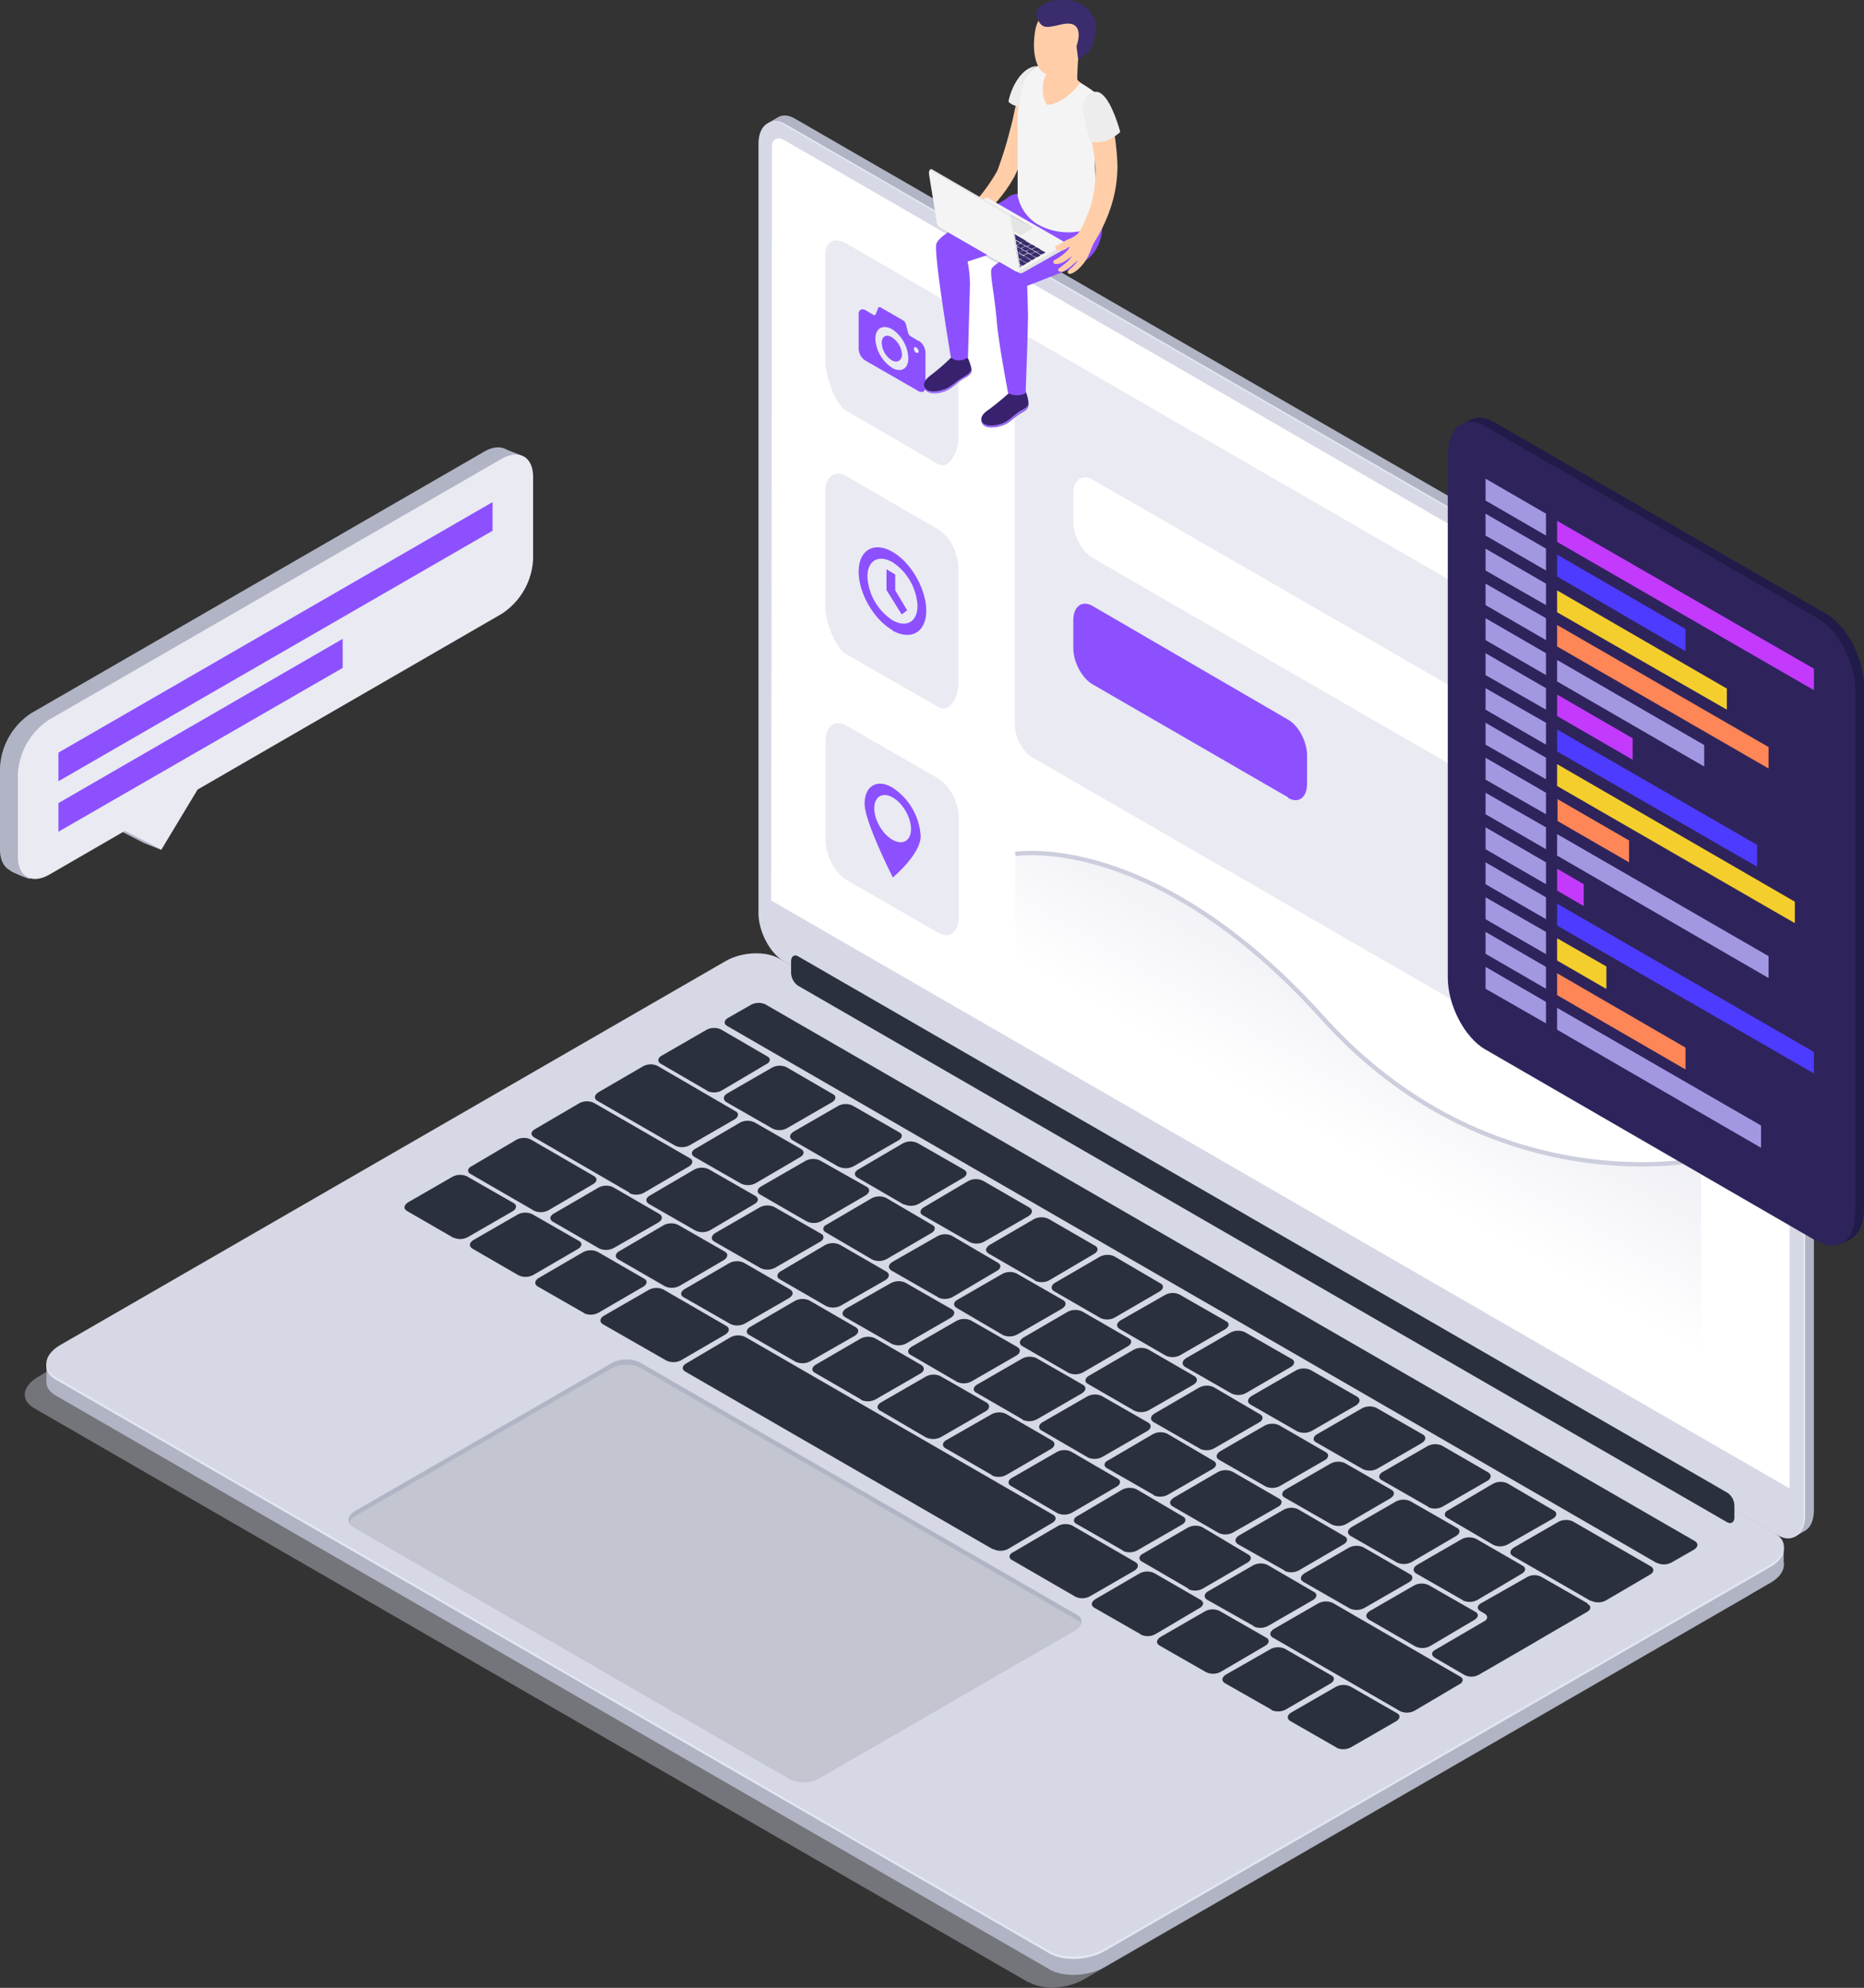 <svg xmlns="http://www.w3.org/2000/svg" viewBox="0 0 468.9 500"><rect x="0" y="0" width="468.9" height="500" fill="#333333" stroke="none"/><defs><linearGradient id="Безымянный_градиент_15" x1="-216.9" x2="-216.9" y1="2341.6" y2="2174.3" gradientTransform="matrix(.87 .5 0 1.15 510 -2294.9)" gradientUnits="userSpaceOnUse"><stop offset=".2" stop-color="#fff" stop-opacity="0"/><stop offset="1" stop-color="#fff" stop-opacity=".2"/></linearGradient><linearGradient id="Безымянный_градиент_7" x1="285.6" x2="285.6" y1="433.2" y2="478.4" gradientTransform="matrix(.87 .5 0 1.15 94.3 -401.2)" gradientUnits="userSpaceOnUse"><stop offset="0" stop-color="#e9eaf2" stop-opacity=".8"/><stop offset="1" stop-color="#e9eaf2" stop-opacity="0"/></linearGradient><style>.cls-1{fill:#b1b4c4}.cls-2{fill:#e4e7f2}.cls-3{fill:#d6d8e5}.cls-4{fill:#fff}.cls-7{fill:#2b303f}.cls-9{fill:#e9eaf2}.cls-10{fill:#8c50ff}.cls-13{fill:#ffcea9}.cls-14{fill:#38226d}.cls-15{fill:#9c73ff}.cls-16{fill:#f4f4f4}.cls-17{fill:#3a2c6d}.cls-19{fill:#e5e5e5}.cls-20{fill:#ededed}.cls-21{fill:#211b49}.cls-23{fill:#a298e2}.cls-24{fill:#c33afc}.cls-25{fill:#f4ce2c}.cls-26{fill:#ff8657}.cls-27{fill:#4d3bff}</style></defs><g id="Слой_2" data-name="Слой 2"><g id="Слой_1-2" data-name="Слой 1"><g id="Laptop"><path d="M450 384.6L200 240.2c-3.6-2-6.4-7.4-6.4-12.1V34.6c0-4.7 2.8-6.8 6.3-4.8L450 174.2c3.5 2 6.3 7.5 6.3 12.2v193.4c0 4.7-2.8 6.9-6.3 4.8z" class="cls-1"/><path d="M451.3 386.6l2.8-1.6-1.2-8.2-1.6 9.8zM193.1 31l2.8-1.6 3.9 2.3-4.3.6-2.4-1.3z" class="cls-1"/><path d="M447.8 386L197.6 241.6c-3.5-2-6.3-7.5-6.3-12.2V36c0-4.7 2.8-6.8 6.3-4.8l250.2 144.4c3.5 2 6.3 7.5 6.3 12.1v193.5c0 4.6-2.8 6.8-6.4 4.8z" class="cls-2"/><path d="M447.3 386.2L197.2 241.8c-3.5-2-6.4-7.5-6.4-12.1V36.2c0-4.7 2.9-6.8 6.4-4.8l250.1 144.4c3.5 2 6.4 7.5 6.4 12.1v193.5c0 4.7-2.9 6.8-6.4 4.8z" class="cls-3"/><path d="M450.2 374.4L194 226.5l.2-189.5c0-2 1.3-2.7 3-1.8l250 144.4a6.7 6.7 0 013 5.3z" class="cls-4"/><path fill="url(#Безымянный_градиент_15)" d="M450.1 374.4L194 226.5V37c0-2 1.4-2.7 3-1.8l250.2 144.4a6.7 6.7 0 013 5.3z" opacity=".5"/><path fill="#d6d8e5" d="M258.7 498.6L8.6 354.2c-3.5-2-3.1-5.5 1-7.9L177 249.6c4-2.3 10.2-2.6 13.7-.6l250.1 144.4c3.5 2 3 5.6-1 8L272.4 498c-4.1 2.3-10.2 2.6-13.7.5z" opacity=".4"/><path d="M264.1 495.4L14 351c-3.5-2-3-5.6 1-7.9l167.6-96.7c4-2.4 10.1-2.6 13.6-.6l250.2 144.4c3.5 2 3 5.6-1 7.9l-167.6 96.7c-4 2.3-10.2 2.6-13.7.6z" class="cls-1"/><path d="M11.7 347.7V343l5.3 2.2-5.3 2.5zM448.7 393.7V389l-3.9 1.3 2.6 3.8 1.3-.5z" class="cls-1"/><path d="M264.1 491.4L14 347c-3.5-2-3-5.6 1-7.9l167.6-96.7c4-2.4 10.1-2.6 13.6-.6l250.2 144.4c3.5 2 3 5.6-1 7.9l-167.6 96.7c-4 2.3-10.2 2.6-13.7.6z" class="cls-2"/><path d="M264.1 490.8L14 346.4c-3.5-2-3-5.6 1-8l167.6-96.7c4-2.3 10.1-2.6 13.6-.5l250.2 144.4c3.5 2 3 5.5-1 7.9l-167.6 96.7c-4 2.3-10.2 2.6-13.7.6z" class="cls-3"/><path d="M178 274.4l-11.7-6.8c-1-.5-.9-1.5.2-2.1l11.1-6.4a4.1 4.1 0 013.7-.2l11.7 6.8c1 .5.8 1.5-.3 2l-11 6.5a4.1 4.1 0 01-3.8.2zM194.4 283.9l-11.7-6.7c-.9-.6-.8-1.6.3-2.2l11.1-6.4a4.1 4.1 0 013.7-.2l11.7 6.8c1 .5.8 1.5-.3 2.1l-11.1 6.4a4 4 0 01-3.7.2zM211 293.5l-11.6-6.7c-1-.6-.8-1.5.3-2.2l11.1-6.4a4 4 0 013.7-.1l11.7 6.7c1 .5.8 1.5-.3 2.1l-11.1 6.4a4.2 4.2 0 01-3.7.2zM227.4 303l-11.7-6.8c-1-.6-.8-1.5.3-2.1l11.1-6.5a4.1 4.1 0 013.7-.1l11.7 6.7c1 .6.8 1.5-.3 2.1l-11.1 6.5a4.1 4.1 0 01-3.7.1zM243.9 312.4l-11.7-6.7c-1-.5-.8-1.5.3-2.1l11-6.5a4.1 4.1 0 013.8-.1l11.6 6.7c1 .6.9 1.5-.2 2.2l-11.1 6.4a4.1 4.1 0 01-3.7.1zM260.3 322l-11.6-6.7c-1-.6-.8-1.5.3-2.2l11-6.4a4.1 4.1 0 013.8-.1l11.6 6.7c1 .5.9 1.5-.2 2.1L264 322a4.1 4.1 0 01-3.7.1zM276.8 331.5l-11.6-6.7c-1-.6-.8-1.6.3-2.2l11-6.4a4.1 4.1 0 013.8-.2l11.6 6.8c1 .5.8 1.5-.3 2.1l-11 6.4a4 4 0 01-3.8.2zM293.3 341l-11.6-6.7c-1-.6-.9-1.5.2-2.2l11.2-6.4a4 4 0 013.6-.1l11.7 6.7c1 .5.8 1.5-.3 2.1l-11.1 6.4a4.1 4.1 0 01-3.7.2zM309.8 350.5l-11.7-6.7c-.9-.6-.8-1.5.3-2.2l11.1-6.4a4.1 4.1 0 013.7-.1l11.7 6.7c1 .5.8 1.5-.3 2.1l-11 6.4a4.1 4.1 0 01-3.8.2zM326.3 360l-11.7-6.7c-1-.6-.8-1.5.3-2.2l11.1-6.4a4.1 4.1 0 013.7-.1l11.7 6.7c.9.6.8 1.5-.3 2.2l-11.1 6.4a4.1 4.1 0 01-3.7.1zM342.8 369.5l-11.7-6.7c-1-.5-.8-1.5.3-2.1l11.1-6.4a4.1 4.1 0 013.7-.2l11.7 6.7c1 .6.8 1.5-.3 2.2l-11.1 6.4a4.1 4.1 0 01-3.7.1zM359.3 379l-11.7-6.7c-1-.5-.8-1.5.3-2.1l11.1-6.4a4.1 4.1 0 013.7-.2l11.6 6.7c1 .6.9 1.6-.2 2.2l-11.1 6.4a4.1 4.1 0 01-3.7.2zM375.7 388.6l-11.6-6.8c-1-.5-.8-1.5.3-2l11-6.5a4.1 4.1 0 013.8-.2l11.6 6.8c1 .5.9 1.5-.2 2.1l-11.2 6.4a4.1 4.1 0 01-3.7.2zM400.2 402.7l-19.6-11.3c-1-.6-.8-1.5.3-2.2l11.1-6.4a4.1 4.1 0 013.7-.1l19.6 11.3c.9.6.8 1.5-.3 2.1l-11.1 6.5a4.1 4.1 0 01-3.7 0zM186.4 297.7l-11.7-6.7c-1-.6-.8-1.5.3-2.1l11.1-6.5a4.1 4.1 0 013.7-.1l11.7 6.7c1 .6.8 1.5-.3 2.1l-11.1 6.5a4.1 4.1 0 01-3.7.1zM202.9 307.2l-11.6-6.7c-1-.5-.9-1.5.2-2.1l11.1-6.4a4.1 4.1 0 013.7-.1l11.7 6.6c1 .6.8 1.5-.3 2.2l-11 6.4a4.1 4.1 0 01-3.8.1zM219.4 316.8l-11.6-6.8c-1-.5-.9-1.5.2-2l11.1-6.5a4.1 4.1 0 013.8-.2l11.6 6.8c1 .5.8 1.5-.3 2.1l-11 6.4a4.1 4.1 0 01-3.8.2zM236 326.3l-11.7-6.7c-1-.6-.9-1.5.2-2.2l11.2-6.4a4.1 4.1 0 013.7-.2l11.6 6.8c1 .6.8 1.5-.3 2.1l-11 6.5a4.1 4.1 0 01-3.8.1zM252.3 335.8l-11.6-6.8c-1-.6-.9-1.5.2-2.1l11.1-6.4a4 4 0 013.7-.2l11.7 6.7c1 .6.8 1.5-.3 2.2l-11.1 6.4a4.1 4.1 0 01-3.7.2zM268.8 345.3l-11.6-6.7c-1-.6-.8-1.5.3-2.2l11-6.4a4.1 4.1 0 013.8-.1l11.6 6.7c1 .5.8 1.5-.3 2.1l-11 6.4a4.1 4.1 0 01-3.8.2zM285.3 354.8l-11.6-6.7c-1-.5-.8-1.5.3-2.1l11-6.4a4.1 4.1 0 013.8-.2l11.6 6.7c1 .6.9 1.5-.2 2.2l-11.2 6.4a4.1 4.1 0 01-3.7.1zM301.9 364.4l-11.7-6.7c-1-.6-.8-1.6.3-2.2l11-6.4a4.1 4.1 0 013.8-.2l11.6 6.8c1 .5.9 1.5-.2 2.1l-11.1 6.4a4.1 4.1 0 01-3.8.2zM318.4 373.9l-11.7-6.7c-1-.6-.8-1.5.3-2.2l11.1-6.4a4.1 4.1 0 013.7-.1l11.6 6.7c1 .5.9 1.5-.2 2.1l-11.1 6.4a4.1 4.1 0 01-3.7.2zM334.9 383.4l-11.7-6.7c-1-.5-.8-1.5.3-2.1l11.1-6.4a4.1 4.1 0 013.7-.2l11.7 6.7c1 .6.8 1.5-.3 2.2l-11 6.4a4.1 4.1 0 01-3.8.1zM351.4 393l-11.7-6.7c-.9-.6-.8-1.5.3-2.2l11.1-6.4a4.1 4.1 0 013.7-.1l11.7 6.7c1 .5.8 1.5-.3 2.1l-11.1 6.5a4.1 4.1 0 01-3.7.1zM368 402.5l-11.7-6.7c-1-.6-.9-1.5.2-2.2l11.1-6.4a4.1 4.1 0 013.8-.1l11.6 6.7c1 .6.8 1.5-.3 2.1l-11 6.5a4.1 4.1 0 01-3.8.1zM169.9 288.2l-19.6-11.3c-1-.6-.8-1.5.3-2.2l11-6.4a4 4 0 013.8-.2l19.6 11.4c1 .5.8 1.5-.3 2.1l-11.1 6.4a4.1 4.1 0 01-3.7.2zM399.4 403.3l-11.7-6.7a3.8 3.8 0 00-3.4 0l-11.8 6.7c-1 .6-1 1.5 0 2l1 .6c.8.5.8 1.3 0 1.8L361 415c-1 .6-1 1.4 0 2l7.4 4.3a3.8 3.8 0 003.5 0l11.6-6.7 2.4-1.4 1.7-1 1.7-1 10-5.8c1-.6 1-1.5 0-2zM114 311.3l-11.6-6.7c-1-.6-.8-1.5.3-2.2l11.1-6.4a4.1 4.1 0 013.7-.1l11.7 6.7c.9.5.8 1.5-.3 2.1l-11.1 6.4a4.1 4.1 0 01-3.7.2zM130.5 320.8l-11.6-6.7c-1-.6-.9-1.5.2-2.2l11.1-6.4a4.1 4.1 0 013.7-.1l11.7 6.7c1 .5.8 1.5-.3 2.1l-11 6.4a4.1 4.1 0 01-3.8.2zM147 330.3l-11.7-6.7c-1-.6-.8-1.6.3-2.2l11-6.4a4.1 4.1 0 013.8-.1l11.6 6.7c1 .5.8 1.5-.3 2.1l-11 6.4a4.1 4.1 0 01-3.8.2zM287 411.1l-11.7-6.7c-1-.6-.8-1.5.3-2.2l11-6.4a4.1 4.1 0 013.8-.1l11.6 6.7c1 .6.8 1.5-.3 2.1l-11 6.5a4 4 0 01-3.8.1zM303.4 420.6l-11.7-6.7c-1-.6-.8-1.5.3-2.2l11.1-6.4a4.1 4.1 0 013.7-.1l11.7 6.7c1 .5.8 1.5-.3 2.1l-11.1 6.5a4.1 4.1 0 01-3.7.1zM319.8 430l-11.6-6.6c-1-.6-.9-1.5.2-2.2l11.2-6.4a4.1 4.1 0 013.6-.1l11.7 6.7c1 .5.8 1.5-.3 2.1l-11 6.4a4.1 4.1 0 01-3.8.2zM336.3 439.6l-11.7-6.7c-1-.6-.8-1.6.3-2.2l11.1-6.4a4.1 4.1 0 013.7-.1l11.7 6.7c1 .5.8 1.5-.3 2.1l-11.1 6.4a4.1 4.1 0 01-3.8.2zM167.6 342.2l-15.9-9.1c-1-.6-.8-1.6.3-2.2l11.1-6.4a4.1 4.1 0 013.7-.2l15.9 9.2c1 .6.8 1.5-.3 2.2l-11 6.4a4.1 4.1 0 01-3.8.1zM270.5 401.6l-15.9-9.2c-1-.5-.8-1.5.3-2l11.1-6.5a4.1 4.1 0 013.7-.2l15.9 9.2c1 .6.8 1.5-.3 2.2l-11.1 6.4a4 4 0 01-3.7.1zM249.8 389.7L172.4 345c-1-.6-.8-1.5.3-2.1l11-6.5a4.1 4.1 0 013.8-.1l77.4 44.7c1 .6.8 1.5-.3 2.1l-11 6.5a4.1 4.1 0 01-3.8 0zM174.9 309.5l-11.7-6.7c-.9-.6-.8-1.5.3-2.1l11.1-6.5a4.1 4.1 0 013.7-.1l11.7 6.7c1 .6.8 1.5-.3 2.1l-11 6.5a4.1 4.1 0 01-3.8.1zM191.4 319l-11.7-6.7c-1-.6-.8-1.5.3-2.2l11.1-6.4a4.1 4.1 0 013.7-.1l11.7 6.7c1 .5.8 1.5-.3 2.1l-11.1 6.4a4.1 4.1 0 01-3.7.2zM207.8 328.5l-11.6-6.7c-1-.5-.8-1.5.3-2.1l11-6.5a4.1 4.1 0 013.8-.1l11.6 6.7c1 .6.9 1.5-.2 2.2l-11.2 6.4a4.1 4.1 0 01-3.7.1zM224.3 338l-11.7-6.7c-1-.6-.8-1.5.3-2.2l11.1-6.3a4.1 4.1 0 013.7-.2l11.7 6.7c1 .6.8 1.5-.3 2.2l-11.1 6.4a4.1 4.1 0 01-3.7.1zM240.8 347.6l-11.7-6.8c-1-.5-.8-1.5.3-2.1l11.1-6.4a4.1 4.1 0 013.7-.2l11.7 6.7c1 .6.8 1.6-.3 2.2l-11.1 6.4a4.1 4.1 0 01-3.7.2zM257.2 357l-11.6-6.7c-1-.5-.8-1.5.3-2.1l11.1-6.4a4.1 4.1 0 013.7-.2l11.7 6.7c1 .6.8 1.5-.3 2.2l-11.1 6.4a4.1 4.1 0 01-3.8.2zM273.7 366.6l-11.7-6.8c-.9-.5-.8-1.5.3-2.1l11.1-6.4a4.1 4.1 0 013.7-.2l11.7 6.7c1 .6.8 1.6-.3 2.2l-11.1 6.4a4.1 4.1 0 01-3.7.2zM290.2 376l-11.7-6.7c-1-.5-.8-1.5.3-2l11.1-6.5a4.1 4.1 0 013.7-.2l11.6 6.8c1 .5.9 1.5-.2 2.1l-11.1 6.4a4.1 4.1 0 01-3.7.2zM306.6 385.6l-11.6-6.7c-1-.6-.8-1.5.3-2.2l11-6.4a4.1 4.1 0 013.8-.1l11.6 6.7c1 .5.9 1.5-.2 2.1l-11.2 6.4a4.1 4.1 0 01-3.7.2zM323.1 395l-11.7-6.6c-.9-.6-.8-1.5.3-2.2l11.1-6.4a4.1 4.1 0 013.7-.2l11.7 6.8c1 .5.8 1.5-.3 2.1l-11 6.4a4.1 4.1 0 01-3.8.2zM339.6 404.6l-11.7-6.7c-1-.6-.8-1.5.3-2.2l11.1-6.4a4.1 4.1 0 013.7-.1l11.6 6.7c1 .5.9 1.5-.2 2.1l-11.1 6.4a4.1 4.1 0 01-3.7.2z" class="cls-7"/><path d="M356 414.1l-11.6-6.7c-1-.6-.9-1.5.2-2.2l11.1-6.4a4.1 4.1 0 013.7-.1l11.7 6.7c1 .5.8 1.5-.3 2.1l-11 6.5a4.1 4.1 0 01-3.8.1zM158.4 300l-24-13.9c-1-.6-.9-1.5.2-2.1l11.1-6.5a4.1 4.1 0 013.7-.1l24.1 13.9c1 .5.8 1.5-.2 2.1L162 300a4.1 4.1 0 01-3.7.1zM150.7 314l-11.6-6.7c-1-.6-.8-1.5.3-2.1l11-6.4a4.1 4.1 0 013.8-.2l11.6 6.7c1 .6.9 1.5-.2 2.2l-11.2 6.4a4.1 4.1 0 01-3.7.1zM167.2 323.5l-11.6-6.7c-1-.5-.9-1.5.2-2.1l11.1-6.5a4.1 4.1 0 013.7-.1l11.7 6.7c1 .6.8 1.5-.3 2.2l-11 6.4a4.1 4.1 0 01-3.8.1zM183.7 333l-11.7-6.7c-1-.5-.8-1.5.3-2.1l11-6.4a4.1 4.1 0 013.8-.2l11.6 6.7c1 .6.9 1.5-.2 2.2l-11.1 6.4a4.1 4.1 0 01-3.7.1zM200.1 342.5l-11.6-6.7c-1-.5-.8-1.5.3-2.1l11-6.4a4.1 4.1 0 013.8-.2l11.6 6.7c1 .6.9 1.5-.2 2.2l-11.2 6.4a4.1 4.1 0 01-3.7.1zM216.6 352l-11.6-6.7c-1-.5-.8-1.5.3-2.1l11-6.4a4.1 4.1 0 013.8-.2l11.6 6.7c1 .6.9 1.6-.2 2.2l-11.1 6.4a4.1 4.1 0 01-3.8.2zM233 361.6l-11.6-6.8c-1-.5-.8-1.5.3-2.1l11.1-6.4a4.1 4.1 0 013.7-.2l11.7 6.7c.9.6.8 1.6-.3 2.2l-11.1 6.4a4.1 4.1 0 01-3.7.2zM249.5 371l-11.6-6.7c-1-.5-.9-1.5.2-2.1l11.2-6.4a4.1 4.1 0 013.7-.2l11.6 6.7c1 .6.8 1.6-.3 2.2l-11 6.4a4.1 4.1 0 01-3.8.2zM266 380.6l-11.6-6.8c-1-.5-.9-1.5.2-2.1l11.1-6.4a4 4 0 013.7-.2l11.7 6.8c1 .5.8 1.5-.3 2.1l-11 6.4a4.1 4.1 0 01-3.8.2zM282.5 390l-11.7-6.7c-1-.5-.8-1.5.3-2l11-6.5a4.1 4.1 0 013.8-.2l11.6 6.8c1 .5.9 1.5-.2 2.1l-11.1 6.4a4.1 4.1 0 01-3.7.2zM299 399.6l-11.7-6.8c-1-.5-.8-1.5.2-2l11.2-6.5a4.1 4.1 0 013.7-.2L314 391c1 .5.8 1.5-.3 2.1l-11 6.4a4.1 4.1 0 01-3.8.2zM315.4 409l-11.7-6.6c-1-.6-.8-1.6.3-2.2l11.1-6.4a4.1 4.1 0 013.7-.2l11.7 6.8c1 .5.8 1.5-.3 2.1l-11.1 6.4a4.1 4.1 0 01-3.7.2zM352.2 430.4l-32-18.5c-1-.6-.8-1.5.3-2.2l11.1-6.4a4.1 4.1 0 013.7-.1l32 18.5c1 .5.8 1.5-.3 2l-11 6.5a4.1 4.1 0 01-3.8.2zM134.3 304.5l-15.9-9.2c-1-.5-.8-1.5.3-2l11-6.5a4 4 0 013.8-.2l15.9 9.2c1 .6.8 1.5-.3 2.1l-11.1 6.5a4.1 4.1 0 01-3.7.1zM416.7 393.1L183 258.1c-1-.5-.9-1.5.2-2.1l5.6-3.2a4.1 4.1 0 013.7-.2l233.8 135c1 .6.9 1.5-.2 2.2l-5.6 3.2a4.1 4.1 0 01-3.7.1z" class="cls-7"/><path d="M271.9 408.5a3.5 3.5 0 01-1.7 1.7L206 447.3a8 8 0 01-7.1.3l-110-63.5a2.5 2.5 0 01-1.1-1.1c-.4-1 .1-2.1 1.6-3l64.4-37.1a8 8 0 017-.3l110 63.5a2 2 0 011.2 2.4z" class="cls-1"/><path fill="#c3c6d1" d="M271.9 408.5a3.5 3.5 0 01-1.7 1.7L206 447.3a8 8 0 01-7.1.3l-110-63.5a2.5 2.5 0 01-1.1-1.1 3.6 3.6 0 011.6-1.7l64.4-37.1a8 8 0 017-.3l110 63.5a2.4 2.4 0 011.2 1z"/><path d="M434.5 382.9l-233.8-135a4.1 4.1 0 01-1.7-3.3v-2.8c0-1.2.8-1.8 1.7-1.3l233.9 135a4.1 4.1 0 011.7 3.3v2.8c0 1.3-.8 1.8-1.8 1.3z" class="cls-7"/><path d="M236 234.6l-23.1-13.3c-2.9-1.7-5.2-6.2-5.2-10v-24.8c0-3.9 2.3-5.7 5.2-4l23.1 13.3c2.9 1.7 5.2 6.2 5.2 10v24.8c0 3.9-2.3 5.6-5.2 4zM236 177.8l-23.2-13.3c-2.8-1.6-5.2-8.5-5.2-11.8v-29c0-3.8 2.4-5.6 5.2-4l23.1 13.4c3 1.6 5.2 6.1 5.2 10V172c0 3.4-2.3 7.5-5.2 5.8z" class="cls-9"/><path d="M224.5 158.5c-4.7-2.7-8.5-9.3-8.5-14.7s3.8-7.7 8.5-5 8.5 9.4 8.5 14.8-3.8 7.6-8.5 5zm0-17.1c-3.5-2-6.3-.4-6.3 3.6a14 14 0 006.3 11c3.5 2 6.3.4 6.3-3.6a14 14 0 00-6.3-11z" class="cls-10"/><path d="M226.8 154.5l-3.8-6.1v-5.2l2.2 1.3v4l3 5-1.3 1z" class="cls-10"/><path d="M235.9 116.7l-23-13.4c-3-1.6-5.3-9.2-5.3-12.5V64.2c0-3.4 2.3-4.7 5.2-3l23 13.3a11.6 11.6 0 015.3 9v26.7c0 3.3-2.3 8.1-5.2 6.5z" class="cls-9"/><path d="M224.3 84.8c-1.3-.8-2.5-.2-2.5 1.4a5.5 5.5 0 002.5 4.4c1.4.8 2.6.1 2.6-1.5a5.6 5.6 0 00-2.6-4.3zm6.8 1l-2-1.2a1.6 1.6 0 01-.7-1l-.5-2a1.7 1.7 0 00-.7-1l-5.7-3.3c-.3-.1-.6 0-.6.2l-.6 1.5a.4.4 0 01-.6.2l-2-1.2c-1-.5-1.7 0-1.7 1v8.7a3.7 3.7 0 001.7 3l13.4 7.7c1 .5 1.7 0 1.7-1v-8.8a3.7 3.7 0 00-1.7-2.9zm-6.7 6.7a9.3 9.3 0 01-4.2-7.2c0-2.7 1.8-3.8 4.2-2.5a9.2 9.2 0 014.1 7.3c0 2.7-1.8 3.7-4.2 2.4zm6-3.8a1.3 1.3 0 01-.5-1c0-.4.2-.5.6-.3a1.3 1.3 0 01.6 1c0 .3-.3.5-.6.3zM231.6 210.3c0 4.6-7 10.4-7 10.4s-7.1-14-7.1-18.5 3.1-6.4 7-4.1a15.7 15.7 0 017.1 12.3z" class="cls-10"/><ellipse cx="224.6" cy="205.9" class="cls-9" rx="3.8" ry="6.5" transform="rotate(-30 224.6 206)"/><path d="M399.1 271l-139.6-80.6c-2.3-1.4-4.2-5-4.2-8.1V88.4c0-3.1 1.9-4.5 4.2-3.2l139.6 80.6c2.4 1.4 4.3 5 4.3 8.2v93.8c0 3.1-2 4.6-4.3 3.2z" class="cls-9"/><path d="M383 202.8l-108.2-62.5c-2.6-1.5-4.8-5.6-4.8-9v-7.1c0-3.5 2.2-5.1 4.8-3.6L383 183c2.6 1.5 4.7 5.5 4.7 9v7.1c0 3.5-2 5.1-4.7 3.6z" class="cls-4"/><path d="M324.1 200.6l-49.3-28.5c-2.6-1.5-4.8-5.6-4.8-9V156c0-3.5 2.2-5.1 4.8-3.6L324 181c2.7 1.5 4.8 5.6 4.8 9v7.1c0 3.5-2.1 5.1-4.8 3.6z" class="cls-10"/><path fill="url(#Безымянный_градиент_7)" d="M427.9 291.6s-52.7 11.6-95.2-35.6-77.3-41.2-77.3-41.2v29.5L428 343.8z"/><path fill="none" stroke="#cccedd" stroke-miterlimit="10" stroke-width="1.1" d="M427.9 291.6s-52.7 11.6-95.2-35.6-77.3-41.2-77.3-41.2"/></g><g id="Men_12"><path id="_Контур_" d="M255.2 44.4a38.5 38.5 0 01-5.6 7.6c-.6.7-5.2-1-4.2-1.6s4-4.7 5.5-7.5a96.2 96.2 0 003.2-10.3c1-3.5 1.8-8.5 2.5-10.9a4.7 4.7 0 013.5-3.6c1.7-.4 2.8 0 2.5 2a89.6 89.6 0 01-7.4 24.3z" class="cls-13" data-name="&lt;Контур&gt;"/><path d="M257.8 98.3c-1.4 1.1-3.5 0-3.6.2a65.7 65.7 0 01-5.3 4.4c-1 .7-2.3 1.6-2 3 .4 2.4 4.3 1.6 5.8.9s2.6-2 4-2.8c1-.6 2-1 2-2.2.2-.8-.6-3.6-.9-3.5z" class="cls-14"/><path d="M258.8 101.3c-.2 1.2-1.2 1.5-2.2 2.1-1.4.9-2.6 2.2-4 2.9s-4.8 1.4-5.7-.4c.5 2.4 4.3 1.6 5.7.9s2.7-2 4-2.8c1-.6 2-1 2.1-2.2a3 3 0 000-.5z" class="cls-15"/><path d="M243.3 89.9c-1.5 1.1-4-.1-4 0a53 53 0 01-4.8 4.2c-.9.7-2.3 1.7-2 3 .5 2.5 4.3 1.7 5.8 1s2.6-2 4-2.9c1-.6 2-.9 2.1-2.1 0-.8-.9-3.3-1.1-3.2z" class="cls-14"/><path d="M244.3 92.7c-.1 1.2-1.1 1.6-2 2.2-1.5.8-2.7 2.1-4.2 2.8s-4.7 1.4-5.6-.3c.5 2.3 4.3 1.6 5.7.8s2.7-2 4-2.8c1-.6 2-1 2.1-2.2a3 3 0 000-.5z" class="cls-15"/><path id="_Контур_2" d="M277 52.2c1.6 10-2.8 13.7-8.6 15.8l-10 3.9.2 7c0 4.3-.6 20-.6 20a4.8 4.8 0 01-4.4 0s-2.3-12-2.8-17.5c-.6-7.3-1.8-12.2-1.4-13.7.4-1.4 8.4-5.4 11-7.5l-17 5.6a29.8 29.8 0 01.6 5.6l-.5 18.5s-2.3 1.7-4.3 0c0 0-4.2-25-3.7-28.4.5-3.1 15.3-9.6 18-11.8a4.2 4.2 0 013.3-.9z" class="cls-10" data-name="&lt;Контур&gt;"/><g id="_Группа_" data-name="&lt;Группа&gt;"><g id="_Группа_2" data-name="&lt;Группа&gt;"><path id="_Контур_3" d="M236.5 56.4l11.4-6.6a.6.6 0 01.6 0l20 11.5-11.7 6.8z" class="cls-16" data-name="&lt;Контур&gt;"/><path d="M257.3 65.7l.9.5v.1l-.9.5a.3.3 0 01-.2 0l-.9-.5V66l.8-.4a.3.3 0 01.3 0z" class="cls-17"/><path d="M256 65l1 .5v.1l-.9.5a.3.3 0 01-.3 0l-.8-.5v-.1l.8-.5a.3.3 0 01.3 0zM254.8 64.2l.9.5v.2l-.8.5a.3.3 0 01-.3 0l-.9-.5v-.2l.9-.5a.3.3 0 01.2 0zM253.6 63.5l.9.5v.2l-.8.5a.3.3 0 01-.3 0l-.9-.5V64l.9-.5a.3.3 0 01.2 0zM252.4 62.8l.9.5v.2l-.9.5a.3.3 0 01-.2 0l-.9-.5v-.2l.8-.5a.3.3 0 01.3 0zM251.2 62.1l.9.5v.2l-.9.4a.3.3 0 01-.2 0l-1-.5v-.1l1-.5a.3.3 0 01.2 0zM250 61.4l.9.5v.2l-.9.4a.3.3 0 01-.2 0l-.9-.5V62l.8-.5a.3.3 0 01.3 0zM248.7 60.7l.9.5v.2l-.8.4a.3.3 0 01-.3 0l-.9-.5v-.1l.9-.5a.3.3 0 01.2 0zM247.5 60l.9.5v.2l-.9.4a.3.3 0 01-.2 0l-.9-.5v-.1l.8-.5a.3.3 0 01.3 0zM246.3 59.3l.8.5c.1 0 .1.1 0 .2l-.8.4a.3.3 0 01-.3 0l-.8-.5v-.1l.8-.5a.3.3 0 01.3 0zM245 58.6l1 .5v.1l-.9.5a.3.3 0 01-.3 0l-.8-.5c-.1 0-.1 0 0-.1l.8-.5a.3.3 0 01.3 0zM243.8 57.9l.9.5v.1l-.8.5a.3.3 0 01-.3 0l-.9-.5v-.2l.9-.4a.3.3 0 01.2 0z" class="cls-17"/><path d="M242.6 57.2l.9.5v.1l-.8.5a.3.3 0 01-.3 0l-.9-.5v-.2l.8-.4a.3.3 0 01.3 0zM240.8 56.1l1.4.9c.1 0 .1 0 0 .1l-.8.5a.3.3 0 01-.2 0l-1.5-.8v-.2l.8-.5a.3.3 0 01.3 0zM256.7 64l.8.4c.1 0 .1.1 0 .2l-.8.5a.3.3 0 01-.3 0l-.8-.5c-.1 0 0-.2 0-.2l.8-.5a.3.3 0 01.3 0zM255.4 63.2l1 .5v.2l-1 .4a.3.3 0 01-.2 0l-.8-.5c-.1 0-.1 0 0-.1l.8-.5a.3.3 0 01.3 0zM254.2 62.5l.9.5v.2l-.8.4a.3.3 0 01-.3 0l-.9-.5V63l.8-.5a.3.3 0 01.3 0z" class="cls-17"/><path d="M253 61.8l.9.5v.2l-.9.4a.3.3 0 01-.2 0l-.9-.5v-.1l.8-.5a.3.3 0 01.3 0zM251.8 61l.8.6c.1 0 .1.1 0 .2l-.8.4a.3.3 0 01-.3 0l-.8-.5v-.1l.8-.5a.3.3 0 01.3 0zM250.6 60.4l.8.5v.1l-.8.5a.3.3 0 01-.3 0l-.9-.5V61l.9-.5a.3.3 0 01.3 0zM249.3 59.7l.9.5v.1l-.8.5a.3.3 0 01-.3 0l-.9-.5v-.2l.8-.4a.3.3 0 01.3 0z" class="cls-17"/><path d="M248.1 59l.9.5v.2l-.9.4a.3.3 0 01-.2 0l-.9-.5v-.1l.8-.5a.3.3 0 01.3 0zM246.9 58.3l.8.5c.1 0 .1 0 0 .1l-.8.5a.3.3 0 01-.3 0l-.8-.5c-.1 0 0-.1 0-.2l.8-.5a.3.3 0 01.3 0zM245.7 57.5l.8.5v.2l-.8.5a.3.3 0 01-.3 0l-.9-.5V58l.9-.5a.3.3 0 01.3 0z" class="cls-17"/><path d="M244.4 56.8l.9.5v.2l-.8.5a.3.3 0 01-.3 0l-.9-.5v-.2l.8-.5a.3.3 0 01.3 0z" class="cls-17"/><path d="M243.2 56.1l.9.5v.2l-.9.5a.3.3 0 01-.2 0l-1-.5v-.2l1-.5a.3.3 0 01.2 0zM257.9 64.6l1.4.9c.1 0 .1 0 0 .1l-.8.5a.3.3 0 01-.3 0l-1.4-.8V65l.8-.5a.3.3 0 01.3 0z" class="cls-17"/><path d="M240.9 56l.8.6a.3.3 0 00.3 0l.9-.5v-.2h-.1v-.1l.9-.5V55l-.5-.3a.3.3 0 00-.3 0l-.9.5h-.1l-.2.2h-.1l-.7.5zM262 63l.9.4v.2l-.9.4a.3.3 0 01-.2 0l-.9-.5v-.1l.8-.5a.3.3 0 01.3 0zM260.8 62.2l.9.5v.2l-.8.4a.3.3 0 01-.3 0l-.9-.5v-.1l.9-.5a.3.3 0 01.2 0zM259.6 61.5l.9.5v.2l-.9.4a.3.3 0 01-.2 0l-.9-.5V62l.8-.5a.3.3 0 01.3 0zM249.2 55.5l.9.5v.2l-.8.4a.3.3 0 01-.3 0l-.9-.5V56l.8-.5a.3.3 0 01.3 0z" class="cls-17"/><path d="M248 54.8l.9.5v.2l-.9.4a.3.3 0 01-.2 0l-.9-.5v-.1l.8-.5a.3.3 0 01.3 0zM246.8 54l.8.6c.1 0 0 .1 0 .2l-.8.4a.3.3 0 01-.3 0l-.8-.5c-.1 0-.1 0 0-.1l.8-.5a.3.3 0 01.3 0zM245.5 53.4l1 .5v.1l-1 .5a.3.3 0 01-.2 0l-.9-.5V54l.9-.5a.3.3 0 01.2 0zM258 60.6l1.2.7c.1 0 .1.1 0 .2l-.8.4a.3.3 0 01-.2 0l-1.2-.6V61l.8-.5a.3.3 0 01.3 0zM250.4 56.2l1.2.7v.1l-.8.5a.3.3 0 01-.3 0l-1.2-.7v-.1l.8-.5a.3.3 0 01.3 0z" class="cls-17"/><path d="M252 57l5.8 3.4v.2l-.9.4a.3.3 0 01-.2 0l-5.8-3.3v-.1l.8-.5a.3.3 0 01.3 0zM257.5 63l.9.5v.2l-.8.4a.3.3 0 01-.3 0l-.9-.5v-.1l.9-.5a.3.3 0 01.2 0zM256.3 62.3l.9.5v.2l-.9.5a.3.3 0 01-.2 0l-.9-.5v-.2l.8-.5a.3.3 0 01.3 0z" class="cls-17"/><path d="M255 61.6l1 .5v.2l-.9.5a.3.3 0 01-.3 0l-.8-.5V62l.8-.5a.3.3 0 01.3 0z" class="cls-17"/><path d="M253.9 61l.8.4v.2l-.8.5a.3.3 0 01-.3 0l-.8-.5c-.1 0-.1-.2 0-.2l.8-.5a.3.3 0 01.3 0zM252.6 60.2l.9.5v.2l-.8.4a.3.3 0 01-.3 0l-.9-.5v-.1l.9-.5a.3.3 0 01.2 0zM251.4 59.5l.9.5v.2l-.9.4a.3.3 0 01-.2 0l-.9-.5V60l.8-.5a.3.3 0 01.3 0zM250.2 58.8l.9.5v.2l-.9.4a.3.3 0 01-.2 0l-1-.5v-.1l1-.5a.3.3 0 01.2 0zM249 58.1l.9.5v.2l-.9.4a.3.3 0 01-.2 0l-.9-.5v-.1l.8-.5a.3.3 0 01.3 0zM247.7 57.4l1 .5v.2l-1 .4a.3.3 0 01-.2 0l-.9-.5V58l.9-.5a.3.3 0 01.2 0zM246.5 56.7l.9.5v.1l-.8.5a.3.3 0 01-.3 0l-.9-.5v-.1l.8-.5a.3.3 0 01.3 0z" class="cls-17"/><path d="M245.3 56l.9.5v.2l-.9.4a.3.3 0 01-.2 0l-.9-.5v-.1l.8-.5a.3.3 0 01.3 0zM244 55.3l1 .5v.1l-.9.5a.3.3 0 01-.3 0l-.8-.5c-.1 0 0-.1 0-.2l.8-.4a.3.3 0 01.3 0zM258.8 63.8l1.7 1c.1 0 .1 0 0 .1l-.8.5a.3.3 0 01-.3 0l-1.7-1c-.1 0-.1-.1 0-.2l.8-.4a.3.3 0 01.3 0zM259.3 62.7l.9.5v.2l-.8.4a.3.3 0 01-.3 0l-.9-.5v-.1l.8-.5a.3.3 0 01.3 0zM258.1 62l.9.5v.2l-.9.4a.3.3 0 01-.2 0l-.9-.5v-.1l.8-.5a.3.3 0 01.3 0zM256.9 61.3l.8.5c.1 0 .1.1 0 .2l-.8.4a.3.3 0 01-.3 0l-.8-.5c-.1 0 0 0 0-.1l.8-.5a.3.3 0 01.3 0zM255.7 60.6l.8.5v.2l-.8.4a.3.3 0 01-.3 0l-.9-.5v-.1l.9-.5a.3.3 0 01.3 0zM254.4 59.9l.9.5v.1l-.8.5a.3.3 0 01-.3 0l-.9-.5v-.1l.9-.5a.3.3 0 01.2 0zM253.2 59.2l.9.5v.1l-.8.5a.3.3 0 01-.3 0l-.9-.5v-.2l.8-.4a.3.3 0 01.3 0zM252 58.5l.9.5v.1l-.9.5a.3.3 0 01-.2 0l-.9-.5V59l.8-.4a.3.3 0 01.3 0zM250.8 57.8l.8.5c.1 0 0 0 0 .1l-.8.5a.3.3 0 01-.3 0l-.8-.5c-.1 0-.1-.1 0-.2l.8-.4a.3.3 0 01.3 0zM249.5 57l.9.6v.1l-.8.5a.3.3 0 01-.3 0l-.9-.5v-.2l.9-.4a.3.3 0 01.2 0z" class="cls-17"/><path d="M248.3 56.4l.9.5v.1l-.8.5a.3.3 0 01-.3 0l-.9-.5v-.2l.8-.4a.3.3 0 01.3 0zM247 55.6l1 .5v.2l-.9.5a.3.3 0 01-.2 0l-1-.5V56l1-.5a.3.3 0 01.2 0z" class="cls-17"/><path d="M244.4 54l2.3 1.4c.1 0 .1.1 0 .2l-.8.5a.3.3 0 01-.3 0l-2.3-1.4c-.1 0-.1-.1 0-.2l.8-.4a.3.3 0 01.3 0zM260.5 63.4l1.2.7v.2l-.8.4a.3.3 0 01-.3 0l-1.2-.6v-.2l.9-.5a.3.3 0 01.2 0zM239.6 56.8l17.3 10c.1 0 .1.1 0 .2l-.4.2a.3.3 0 01-.3 0l-17.3-10v-.1l.4-.3a.3.3 0 01.3 0z" class="cls-17"/><path id="_Контур_4" fill="#bfbfbf" d="M259.9 57.3h-.1l-3 1.8-5.4-3.1 3-1.9 5.5 3.2z" data-name="&lt;Контур&gt;"/><path id="_Контур_5" d="M259.8 57.3l-3 1.8-5.4-3.1 3-1.7 5.4 3z" class="cls-19" data-name="&lt;Контур&gt;"/><path id="_Контур_6" d="M268.4 61.3v.3a1 1 0 01-.5 1l-10.6 6a1 1 0 01-1 0l-19.2-11a1.1 1.1 0 01-.6-1v-.2L256.8 68z" class="cls-19" data-name="&lt;Контур&gt;"/><path id="_Контур_7" d="M256.5 68.2a1.3 1.3 0 01-1.1 0l-19-11a1.3 1.3 0 01-.7-1l-2-12.4a1.5 1.5 0 010-.2 1.3 1.3 0 01.3-1l19.8 11.5a1 1 0 01.5.7z" class="cls-16" data-name="&lt;Контур&gt;"/><path id="_Контур_8" d="M256.8 68l-.2.1-.1.1-2.3-13.4a1 1 0 00-.5-.7L234 42.7a.9.9 0 01.3-.2L254 53.9a1 1 0 01.5.7z" class="cls-19" data-name="&lt;Контур&gt;"/></g></g><path id="_Контур_9" d="M271.2 14.8s-.3 4.8-.2 5.2 2.2 1.8 2.8 2.3-3.3 4.3-5.2 5.2-7.8-1.4-8-4.4 1-5.4 2-5.5 8.6-2.8 8.6-2.8z" class="cls-13" data-name="&lt;Контур&gt;"/><path id="_Контур_10" d="M271.7 20.8s-3.4 5.1-8.2 5.6c-1.6-1.5-1.7-6.8.4-8.5 0 0-2-1.5-3.2-1.2a6.8 6.8 0 00-3 3.7 30.8 30.8 0 00-1.7 11v17.8a10.8 10.8 0 005 7.2 15.6 15.6 0 0011.4 1.6c2.5-.6 3.4-2 4.2-3.7-.2-3.5-1.6-10.7-1-15.2s1.5-7.7 1.8-11.3-.5-3.5-2.3-4.8a28.1 28.1 0 00-3.4-2.2z" class="cls-16" data-name="&lt;Контур&gt;"/><path id="_Контур_11" d="M266.2 61.6a23 23 0 012.7-1.5 5.7 5.7 0 002.3-1.4c.8-.9 2.2-4 3.2-7a31.2 31.2 0 001.1-10.6c-.4-4.3-2-10.3-2.3-12.7s.4-3.4 1.5-4.3c1.4-1.1 3.2-.6 4.2 2.8a66 66 0 012.2 14.6 33.2 33.2 0 01-1.7 10.7 38.9 38.9 0 01-4 8.5c-.5.8-.7 1.5-1.4 3.1a10.9 10.9 0 01-3.1 4.2c-1.2.9-1.8 1-2.1.8s-.3-.6.2-1a9 9 0 002.2-2.4l-1.8 1.6a9 9 0 01-2 1.3c-.7.3-1.6-.3-1.1-.7l2-1.6a8.7 8.7 0 001.4-1.6 16.7 16.7 0 01-2.2 1.5 3.8 3.8 0 01-2 .5c-.4 0-.9-.5-.2-1a13.7 13.7 0 002.7-1.9c.8-.7 1.2-1.4 1-1.4s-.6.5-1.5.8-2 0-2-.5-.2-.4.7-.8z" class="cls-13" data-name="&lt;Контур&gt;"/><path id="_Контур_12" d="M260.4 7.8c.6-3.7 3.3-6.5 7-6.3a7.3 7.3 0 013.8 13.3 7.5 7.5 0 01-.6 1.6c-1.4 1.6-5.4 2.6-6.6 2.4a3.5 3.5 0 01-3-2.5c-1.3-2.9-.9-6.7-.6-8.5z" class="cls-13" data-name="&lt;Контур&gt;"/><path d="M271.2 14.8l-.4-3.2s2.6-6.8-3.6-5.5c-4 .9-5 1.3-6.3-1.5S264-.6 269.2.1a7.2 7.2 0 016.5 7.3c-.2 2-.7 6.1-4.5 7.4z" class="cls-17"/><path d="M281.8 33.2s-3.4 3.4-7.4 2.4c-.6-.4-2-8.2-2-8.2s0-4.4 3.4-4.3 6 10.1 6 10.1zM256.3 26.7a3.7 3.7 0 01-2.6-1.1c.2-1.8 2.4-8.4 7-9a8.3 8.3 0 00-2.9 3.5 43.3 43.3 0 00-1.6 6.6z" class="cls-20"/></g><path d="M459.4 311.1L375.9 263c-5.3-3-9.5-11.1-9.5-18.1V113.4c0-7 4.2-10.2 9.5-7.2l83.5 48.2c5.2 3 9.5 11.2 9.5 18.2V304c0 7-4.3 10.2-9.5 7.1z" class="cls-21"/><path d="M462.7 313l2.9-1.3-2-3.8-.9 5.2zM368 106.6a16.7 16.7 0 012.6-1.3l2.1 4.2z" class="cls-21"/><path fill="#2e245b" d="M457.2 312.3L373.7 264c-5.3-3-9.5-11.2-9.5-18.1V114.5c0-7 4.2-10.2 9.5-7.2l83.5 48.2c5.3 3 9.5 11.2 9.5 18.2V305c0 7-4.3 10.2-9.5 7.1z"/><path d="M388.9 134.7l-15.2-8.8v-5.5l15.2 8.8v5.5z" class="cls-23"/><path d="M456.3 173.6l-64.6-37.3V131l64.6 37.2v5.5z" class="cls-24"/><path d="M388.9 152.2l-15.2-8.7V138l15.2 8.8v5.4z" class="cls-23"/><path d="M434.4 178.5L391.7 154v-5.5l42.7 24.7v5.4z" class="cls-25"/><path d="M388.9 161l-15.2-8.8v-5.4l15.2 8.7v5.5z" class="cls-23"/><path d="M444.9 193.3l-53.2-30.7v-5.4l53.2 30.7v5.4z" class="cls-26"/><path d="M388.9 169.8l-15.2-8.8v-5.5l15.2 8.8v5.5zM428.7 192.8l-37-21.4V166l37 21.4v5.5zM388.9 143.5l-15.2-8.8v-5.5l15.2 8.8v5.5z" class="cls-23"/><path d="M424 163.8L391.7 145v-5.5l32.3 18.7v5.4z" class="cls-27"/><path d="M388.9 178.5l-15.2-8.7v-5.5l15.2 8.8v5.4z" class="cls-23"/><path d="M410.7 191.1l-19-11v-5.4l19 11v5.4z" class="cls-24"/><path d="M388.9 196l-15.2-8.7v-5.5l15.2 8.8v5.5z" class="cls-23"/><path d="M451.5 232.2l-59.8-34.5v-5.5l59.8 34.6v5.4z" class="cls-25"/><path d="M388.9 204.8l-15.2-8.7v-5.5l15.2 8.8v5.4z" class="cls-23"/><path d="M409.8 216.9l-18-10.4V201l18 10.4v5.5z" class="cls-26"/><path d="M388.9 213.6l-15.2-8.8v-5.4l15.2 8.7v5.5zM444.9 246l-53.2-30.8v-5.4l53.2 30.7v5.4zM388.9 187.3l-15.2-8.8v-5.4l15.2 8.7v5.5z" class="cls-23"/><path d="M442 218l-50.3-29v-5.5l50.3 29v5.5z" class="cls-27"/><path d="M388.9 222.4l-15.2-8.8v-5.5l15.2 8.8v5.5z" class="cls-23"/><path d="M398.4 227.9l-6.7-3.9v-5.5l6.7 3.9v5.5z" class="cls-24"/><path d="M388.9 240l-15.2-8.8v-5.5l15.2 8.7v5.5z" class="cls-23"/><path d="M404 248.7l-12.3-7.1V236l12.4 7.1v5.5z" class="cls-25"/><path d="M388.9 248.7l-15.2-8.8v-5.5l15.2 8.8v5.5z" class="cls-23"/><path d="M424 269l-32.3-18.7v-5.5l32.3 18.7v5.5z" class="cls-26"/><path d="M388.9 257.4l-15.2-8.7v-5.5l15.2 8.8v5.4zM443 288.7L391.7 259v-5.5l51.3 29.6v5.5zM388.9 231.2l-15.2-8.8v-5.5l15.2 8.8v5.5z" class="cls-23"/><path d="M456.3 270l-64.6-37.2v-5.5l64.6 37.3v5.5z" class="cls-27"/><path d="M36.1 212l-9.1-4.7-19.1 11c-4.3 2.5-7.9.4-7.9-4.6V193A17.4 17.4 0 018 179.3l113.8-65.7c4.3-2.5 7.8-.5 7.8 4.5V139a17.4 17.4 0 01-7.8 13.6l-76.5 44.1" class="cls-1"/><path d="M126.7 112.8l4.3 1.7-3.6 3.8-2.6-4.2 1.9-1.3zM36.1 212l4.5 1.8v-4l-4-.7-.5 2.8zM7.6 221c.2.4-4.9-1.7-5-2s6-4 6-4z" class="cls-1"/><path d="M49.7 198.6l76.5-44.2a17.4 17.4 0 007.9-13.6v-20.9c0-5-3.5-7-7.9-4.5L12.4 181a17.4 17.4 0 00-7.9 13.6v20.9c0 5 3.5 7 7.9 4.5l19-11 9.2 4.7z" class="cls-9"/><path d="M123.9 133.5l-109.2 63v-7.2l109.2-63v7.2zM86.2 168l-71.5 41.2V202l71.5-41.3v7.3z" class="cls-10"/></g></g></svg>